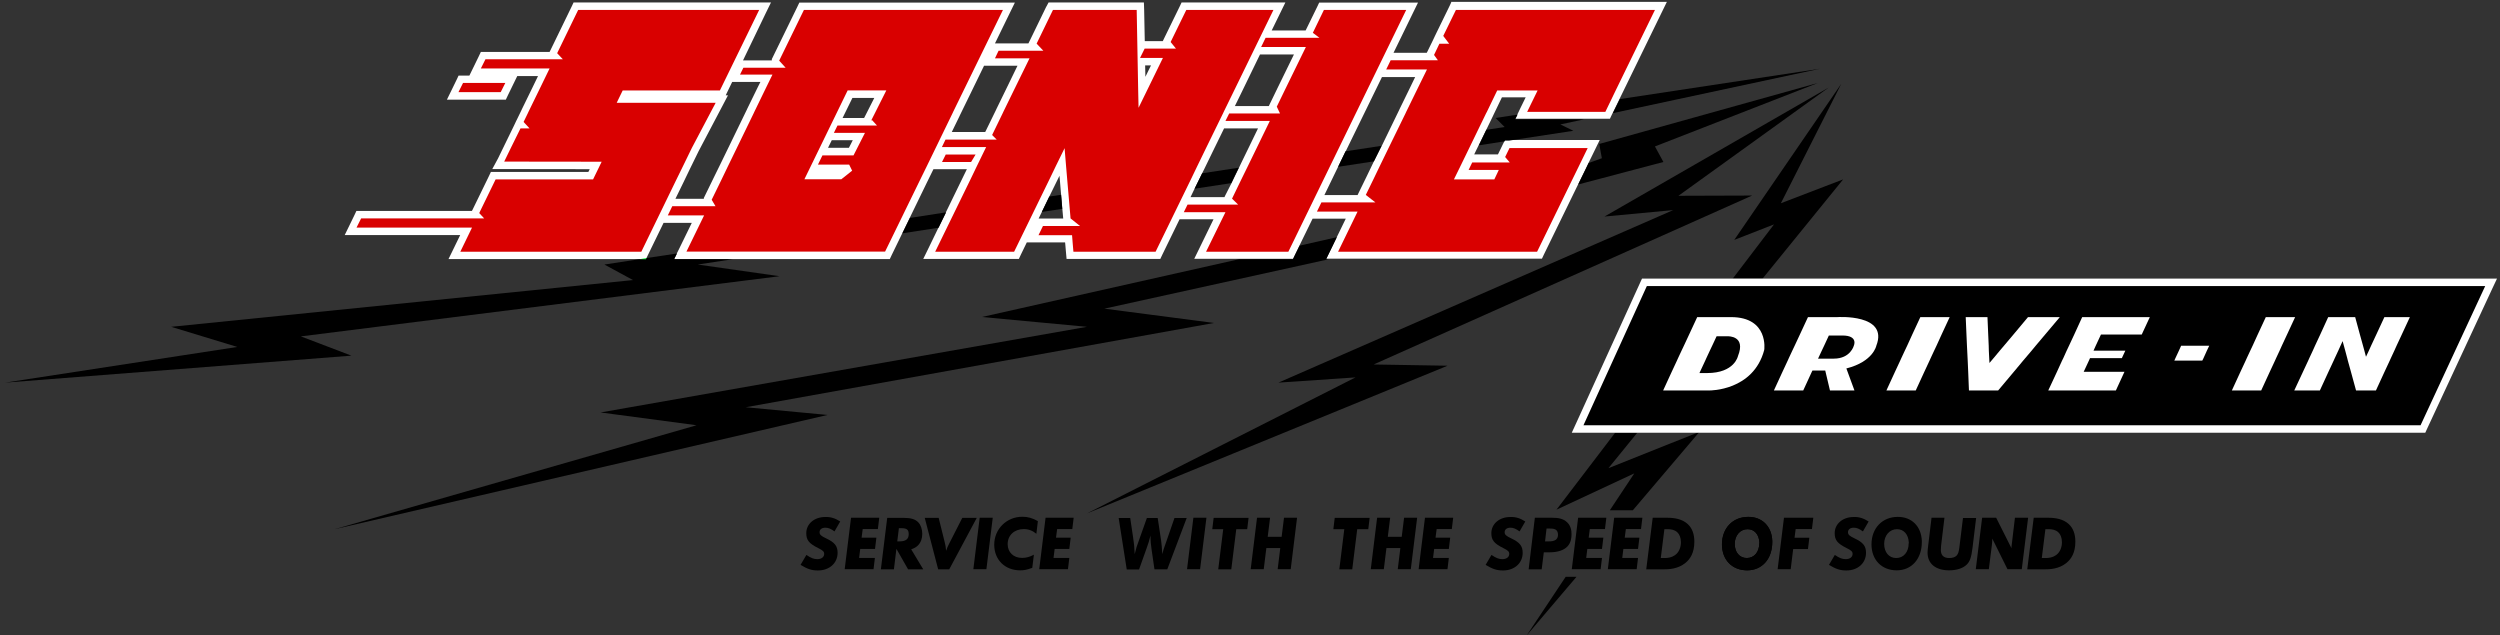<?xml version="1.0" encoding="utf-8"?>
<!-- Generator: Adobe Illustrator 26.0.3, SVG Export Plug-In . SVG Version: 6.00 Build 0)  -->
<svg version="1.1" id="Layer_1" xmlns="http://www.w3.org/2000/svg" xmlns:xlink="http://www.w3.org/1999/xlink" x="0px" y="0px"
	 viewBox="0 0 2011.1 511.2" style="enable-background:new 0 0 2011.1 511.2;" xml:space="preserve">
<rect x="0" y="0" width="2011.1" height="511.2" fill="#333333" stroke="none"/>
<style type="text/css">
	.st0{fill:#FFFFFF;}
	.st1{fill:#D90000;}
	.st2{fill:#00EE2F;}
</style>
<path class="st0" d="M1167.4,2l-1.6,3.4l-10.2,20.9l-1.4,2.9l-1.6,3.4l-4.4,9l-0.5,0.9h-26.7l15.5-31.8l4.2-8.6h-79.5l-1.6,3.4
	l-9,18.4l-0.3,0.6h-27.3l6.7-13.7L1034,2h-83.5l-1.6,3.4l-12.6,25.8l-0.9,1.9h-14.5l-0.5-25.3L920.2,2h-76.7l-1.7,3.2l-0.2,0.3
	l-0.1,0.1l0,0.1l-13,26.8l-1.2,2.4h-26.9l11.8-24.2l4.2-8.6H643l-1.6,3.4l-19.9,40.8l-0.6,1.2v1.1h-23.2L616,10.6l4.2-8.6H461.4
	l-1.6,3.4l-16.9,34.8l-0.8,1.6h-55.3l-1.6,3.4l-3.6,7.4l-4,8.2h-8.7l-1.6,3.4l-3.6,7.4l-4.2,8.6h47.4l1.6-3.4l3.6-7.4l4-8.2h16.7
	l-4.4,9.1l-8.4,17.2l-0.6,1.3l-3.3,6.8l-0.9,1.8l-1.6,3.4l-7.7,15.8l-5.3,10.9L396,136l9.6,0l68.8,0.1l-1.1,2.2h-78.4l-1.6,3.4
	l-13.2,27.1l-0.5,0.9h-92.9l-1.6,3.4l-3.6,7.4l-4.2,8.6h92.9l-5.2,10.7l-4.2,8.6h158.9l0.4-0.9l1.2-2.5l12.5-25.7h22.7l-10,20.5
	l-2,4l-2.2,4.6h173.5l1.6-3.4l8.5-17.5l6-12.4l13.8-28.4l5.2-10.6h26.9l-2.6,5.3l-14.2,29.2l-6,12.4l-8.1,16.7l-4.2,8.6h76.9
	l1.6-3.4l4.8-9.9h30.8l0.1,0.8l0.6,7l0.5,5.5h75.4l1.6-3.4l13.9-28.5h27.3l-11.3,23.2l-4.2,8.6h79.5l1.6-3.4l3.7-7.6v0l10.4-21.3
	h26.7l-7.1,14.6l-4.4,9l-4.2,8.6h173.5l1.6-3.4l27.7-56.8l0.7-1.5l5.2-10.6l2.5-5.2v0l4.6-9.4l4.2-8.6h-76.2l-0.3,0.6l-1.4,2.8
	l-3.5,7.2l-0.5,1h-19.1l1.4-2.9l2.4-4.9l6.1-12.4l5.1-10.5l0.6-1.3l6.7-13.9h19.1l-4.2,8.6l-2.3,4.8l-1.9,3.8h76.2l1.6-3.4l0.8-1.6
	l5.5-11.3l2.1-4.3l31.6-64.8l4.2-8.6H1167.4z M685.7,78.8h17.6l-7.8,15.4l-0.4,0.7h-17.3L685.7,78.8z M669.1,112.8h16.9l-3.1,6.1
	h-16.8L669.1,112.8z M543.3,160l6.4-13.1l5.1-10.6l7.1-14.5L581,85.5l4.6-8.8h-1.8l0.6-1.3l4.6-9.5h22.7l-2.1,4.2l-8.4,17.2
	l-0.6,1.3l-13.5,27.8l-7.1,14.6l-5.2,10.6l-8,16.4l-0.6,1.2v0.7H543.3z M998.2,75.5l15.4-31.7h27.3L1028,70.2l-6.3,13l-1,2.1h-27.3
	L998.2,75.5z M925.9,52.6l-4.5,9.2l-0.2-9.2H925.9z M765.6,106.3l6-12.3l0.6-1.3l8.4-17.2l11-22.6h26.9l-8.4,17.3l-8.4,17.2
	l-0.6,1.3l-8.4,17.2l-0.2,0.3H765.6z M835.5,175.8l2.6-5.3l6-12.4l5.5-11.2l2.7-5.5l0.3,3.4l1,11.9l1,11.3l0.7,7.8H835.5z
	 M985.7,157.1l-0.7,1.5h-27.3l3.3-6.9l2.4-4.9l3.7-7.5l1.5-3l7.1-14.6l9-18.4h27.3l-6.4,13.2l-7.1,14.6l-1.8,3.8l-3.3,6.8l-2.7,5.6
	L985.7,157.1z M1105.2,129.8l-0.6,1.3l-5.1,10.6l-6.1,12.5l-1.3,2.7h-26.7l11-22.7l6.1-12.4l29.2-59.8h26.7l-4,8.3l-8.4,17.2
	l-0.6,1.3l-13.5,27.8l-0.4,0.8L1105.2,129.8z"/>
<polygon points="1293.9,376.6 1367.1,347.4 1313.5,410.5 1295,410.5 1314.7,380.8 1252.1,410 1299.3,348.1 1317.1,348.1 "/>
<polygon points="1482.7,144.3 1417.9,224.1 1393.9,224.1 1427.1,180.5 1395.1,193 1481.2,67.4 1432.6,163.5 "/>
<polygon points="1268.2,464 1228.1,511.2 1259.5,464 "/>
<g>
	<polygon class="st0" points="2008.7,224.1 2004.7,232.6 1952.6,344.6 1951,348.1 1264.4,348.1 1268.3,339.6 1319.3,227.6 
		1320.9,224.1 	"/>
	<polygon points="1999.2,230.1 1947.2,342.1 1273.8,342.1 1324.8,230.1 	"/>
	<polygon class="st0" points="1568.4,255.1 1561.9,269.1 1557.8,278.1 1555.9,282.1 1553.1,288.1 1552.2,290.1 1548,299.1 
		1541.1,314.1 1517.5,314.1 1524.4,299.1 1528.6,290.1 1529.5,288.1 1532.3,282.1 1534.2,278.1 1538.3,269.1 1544.8,255.1 	"/>
	<polygon class="st0" points="1938.6,255.1 1932.1,269.1 1927.9,278.1 1926.1,282.1 1923.3,288.1 1922.4,290.1 1918.2,299.1 
		1911.3,314.1 1895.3,314.1 1893.6,307.9 1893.6,307.9 1891.2,299.1 1888.7,290.1 1888.2,288.1 1886.6,282.1 1885.5,278.1 
		1884.5,274.4 1882.8,278.1 1881,282.1 1878.2,288.1 1877.3,290.1 1873.1,299.1 1866.2,314.1 1845.6,314.1 1852.6,299.1 
		1856.8,290.1 1857.7,288.1 1860.5,282.1 1862.3,278.1 1866.5,269.1 1872.9,255.1 1894.6,255.1 1898.4,269.1 1900.9,278.1 
		1902,282.1 1903.3,287 1905.6,282.1 1907.4,278.1 1911.6,269.1 1918.1,255.1 	"/>
	<polygon class="st0" points="1846.3,255.1 1839.8,269.1 1835.6,278.1 1833.8,282.1 1831,288.1 1830.1,290.1 1825.9,299.1 
		1819,314.1 1795.4,314.1 1802.3,299.1 1806.5,290.1 1807.4,288.1 1810.2,282.1 1812.1,278.1 1816.2,269.1 1822.7,255.1 	"/>
	<polygon class="st0" points="1657,255.1 1645.2,269.1 1637.6,278.1 1634.3,282.1 1629.2,288.1 1627.5,290.1 1620,299.1 
		1607.4,314.1 1583.9,314.1 1583.8,311.7 1583.3,299.1 1582.9,290.1 1582.8,288.1 1582.5,282.1 1582.3,278.1 1581.9,269.1 
		1581.3,255.1 1598.8,255.1 1599.4,269.1 1599.8,278.1 1599.9,282.1 1600.2,288.1 1600.3,290.1 1600.4,292 1602,290.1 1603.7,288.1 
		1608.7,282.1 1612.1,278.1 1619.7,269.1 1631.4,255.1 	"/>
	<polygon class="st0" points="1729.4,255.1 1722.9,269.1 1690.1,269.1 1685.9,278.1 1684.1,282.1 1709.7,282.1 1706.9,288.1 
		1681.3,288.1 1680.4,290.1 1676.2,299.1 1709,299.1 1702.1,314.1 1647.7,314.1 1654.7,299.1 1658.8,290.1 1659.8,288.1 
		1662.5,282.1 1664.4,278.1 1668.6,269.1 1675,255.1 	"/>
	<polygon class="st0" points="1777.2,278.1 1775.3,282.1 1772.6,288.1 1771.6,290.1 1749.1,290.1 1750,288.1 1752.8,282.1 
		1754.6,278.1 	"/>
	<path class="st0" d="M1478,255.1h-23.6l-6.5,14l-4.2,9l-1.9,4l-2.8,6l-0.9,2l-4.2,9l-6.9,15h23.6l6.9-15l0.5-1h10.3l3.8,16h19.7
		l-6.5-17.7c21.7-5.5,24.1-18.3,24.1-18.3C1519.4,252.3,1478,255.1,1478,255.1z M1491.3,278.1c0,0-2.7,10.4-16.1,10.4h-12.7l0.2-0.4
		l2.8-6l1.9-4l3.8-8.2h10.9C1495.1,269.9,1491.3,278.1,1491.3,278.1z"/>
	<path class="st0" d="M1392.5,255.1h-4.6h-22.6l-6.5,14l-4.2,9l-1.9,4l-2.8,6l-0.9,2l-4.2,9l-6.9,15h22.6h14.8
		c0,0,35.1,0.4,43.9-32.5C1419.3,281.5,1423,255.1,1392.5,255.1z M1398.1,286.4c0,0-2.7,13.7-24.8,13.7h-6.2l0.5-1.1l4.2-9l0.9-2
		l2.8-6l1.9-4l3.5-7.5h9.3C1390,270.6,1404.7,269.9,1398.1,286.4z"/>
</g>
<polygon points="1350.2,157.5 1471.1,70.4 1290.7,174.2 1346,169 1028.4,307.8 1090.4,303.6 874.4,413 1164.5,294.2 1105,293.2 
	1409.5,157.3 "/>
<g>
	<polygon class="st1" points="1331.3,8 1299.7,72.8 1291.4,90 1228.5,90 1236.9,72.8 1204.4,72.8 1196.1,90 1195.4,91.3 
		1181.9,119.1 1174.8,133.7 1169.6,144.3 1202.1,144.3 1205.7,136.7 1181.4,136.7 1184.3,130.7 1214.5,130.7 1210.8,126.3 
		1214.3,119.1 1277.2,119.1 1270.1,133.7 1264.9,144.3 1236.5,202.5 1076.4,202.5 1092.1,170.2 1059.4,170.2 1063,162.8 
		1106.4,162.8 1098.7,156.8 1104.8,144.3 1109.9,133.7 1117,119.1 1130.6,91.3 1131.2,90 1139.6,72.8 1147.9,55.9 1115.1,55.9 
		1118.7,48.5 1156.7,48.5 1153.6,44.2 1157.9,35.2 1165.8,35.2 1161,28.9 1171.2,8 	"/>
	<path class="st1" d="M646.7,8l-19.9,40.8v0l5.2,5.7h-34l-2.7,5.5h26.1l-6.3,12.9L606.8,90l-0.6,1.3l-13.5,27.8l-7.1,14.6l-5.1,10.6
		l-8,16.4v0l3.1,5.2h-34.8l-3.6,7.4h29.2l-14.2,29.1H712l28.4-58.2l5.2-10.6l7.1-14.6l13.5-27.8l0.6-1.3l8.4-17.2L806.8,8H646.7z
		 M700.8,97l0.7-0.4l4,4.4h-31.8l-2.9,5.9h25l-9.2,18.1h-25l-3.6,7.4h25.1l2.4,4.9l-8.7,6.9h-29.7l34.8-71.5H713L700.8,97z"/>
	<g>
		<polygon class="st1" points="497.6,79.6 496.1,82.7 575.7,82.7 556.5,119.1 549.4,133.7 544.2,144.3 515.9,202.5 370.3,202.5 
			379.7,183.1 286.8,183.1 290.5,175.7 389.5,175.7 385.5,171.4 398.7,144.3 477.1,144.3 484,130.1 405.6,130 410.9,119.1 
			418.7,103.3 426,103.3 421.2,98.1 424.5,91.3 425.1,90 433.5,72.8 442.1,55.1 386.8,55.1 390.5,47.7 452.8,47.7 448.2,42.8 
			465.1,8 610.7,8 579.1,72.8 500.9,72.8 		"/>
		<polygon class="st1" points="406.5,66.7 402.8,74.1 368.8,74.1 372.5,66.7 		"/>
	</g>
	<polygon class="st1" points="1036.4,202.5 970.2,202.5 985.8,170.7 952.3,170.7 955.3,164.6 996,164.6 991.1,159.8 998.6,144.3 
		1003.8,133.7 1010.9,119.1 1021.5,97.3 985.8,97.3 988.8,91.3 1029.7,91.3 1027.1,85.8 1033.4,72.8 1050.5,37.8 1014.5,37.8 
		1018.1,30.4 1061.4,30.4 1056.1,26.4 1065,8 1131.2,8 	"/>
	<g>
		<polygon class="st1" points="1024.4,8 992.8,72.8 984.4,90 983.8,91.3 970.2,119.1 963.1,133.7 958,144.3 929.6,202.5 
			863.5,202.5 862.9,195.5 862.4,189.2 835.4,189.2 839,181.8 868.8,181.8 861.2,175.7 858.5,144.3 857.6,133.7 856.4,119.2 
			856.5,119.1 856.4,119.1 856.4,119.2 849.3,133.7 844.2,144.3 815.8,202.5 752.3,202.5 780.7,144.3 785.8,133.7 792.9,119.1 
			793.3,118.3 757.7,118.3 760.6,112.3 801.8,112.3 798.1,108.6 798.1,108.6 806.5,91.3 807.1,90 815.5,72.8 828.2,46.9 800.4,46.9 
			803.3,40.8 839.3,40.8 833.9,35.1 846.9,8.3 847.1,8 914.4,8 915.6,72.8 915.9,86.7 922.7,72.8 935.5,46.6 917.1,46.6 920.8,39.1 
			946,39.1 941.7,33.8 954.3,8 		"/>
		<polygon class="st1" points="784.8,124.3 781.2,130.3 757.8,130.3 760.8,124.3 		"/>
	</g>
</g>
<polygon points="1331.3,117.8 1338.1,130.3 1269.6,148.4 1270.3,146.9 1275.5,136.3 1278,131.1 1278,131.1 1288.6,127.3 
	1286.5,115.8 1462.5,66.7 "/>
<polygon points="1071,199.9 1066.8,208.5 1069.1,208.5 888.4,248.3 976.6,259.8 599.9,327.6 665.7,333.8 269.2,425.7 560.3,342.1 
	483.1,331.8 874.4,262.9 789.9,255 996.8,208.5 1040.1,208.5 1041.8,205.1 1045.5,197.6 1045.5,197.6 1075.4,190.8 "/>
<polygon points="242,270.6 282.7,286.1 4.1,307.8 190.9,279.1 137.7,262.9 509.2,225.3 486.2,212.8 514.4,208.5 519.6,208.5 
	520,207.6 544.6,203.9 542.3,208.5 589.5,208.5 561.3,212.8 627.1,222.2 "/>
<polygon class="st2" points="514.4,208.5 520,207.6 519.6,208.5 "/>
<polygon points="761.1,170.8 755,183.2 725.9,187.7 732,175.3 "/>
<polygon points="1255.2,100.1 1265.7,105.2 1214,113.1 1210.6,113.1 1210.3,113.7 1189.7,116.9 1195.7,104.4 1210.4,102.2 
	1203.1,94.9 1220.8,92.2 1218.9,96 1274.3,96 "/>
<polygon points="1464.1,55.3 1297.5,91 1303.1,79.7 "/>
<polygon points="1111.3,117.3 1105.2,129.8 1076.4,134.2 1082.4,121.7 "/>
<polygon points="996.5,134.9 993.2,141.6 990.5,147.3 961,151.8 963.4,146.9 967.1,139.4 "/>
<polygon points="854.5,168 838.1,170.5 844.1,158.1 853.6,156.7 "/>
<g>
	<path d="M675.9,419.5l-4.6,8c-2.8-2.1-5-3-7.3-3c-2.9,0-4.7,1.4-4.7,3.6c0,2,1.1,3,5.3,5c6.8,3.2,9.2,6.1,9.2,11.6
		c0,8.3-6.6,14.2-15.8,14.2c-5,0-8.4-1.1-14-4.5l4.7-8c3.7,2.5,5.9,3.4,8.8,3.4c3.3,0,5.5-1.7,5.5-4.2c0-1.8-0.9-2.8-4.8-4.7
		c-7.4-3.7-9.6-6.4-9.6-12c0-7.5,6.5-13,15.2-13C668.1,415.7,671.9,416.9,675.9,419.5z"/>
	<path d="M707.3,416.5l-1.1,9.1H694l-0.9,6.9H705l-1.1,9.1H692l-0.9,7.2h12.7l-1.1,9.1h-23.2l5.1-41.4H707.3z"/>
	<path d="M733,441.9l9.7,16.1h-12.2l-9.4-16.5l-2,16.5h-10.5l5.1-41.4h13.5c5.7,0,9.1,1.1,11.5,3.6c2,2.1,3.2,5.5,3.2,9.3
		c0,3.7-1.1,6.8-3.4,9.2C736.9,440.2,735.8,440.9,733,441.9z M723.1,424.9l-1.3,10.6h1.9c5,0,7.3-1.9,7.3-5.8c0-3.6-1.5-4.8-5.9-4.8
		H723.1z"/>
	<path d="M785.8,416.5L763.6,458h-8.9l-10.8-41.4h11.2l4.7,18.9c0.8,3.2,1,4.2,1.3,7.6c0.7-2.2,1.4-3.8,2.4-5.7l10.6-20.8H785.8z"/>
	<path d="M798.6,416.5l-5.1,41.4h-10.5l5.1-41.4H798.6z"/>
	<path d="M834.9,419.2l-1.2,10.2c-3-2.5-6.3-3.8-10.1-3.8c-7.6,0-13,5-13,12.1c0,6.6,4.7,11.1,11.6,11.1c3.2,0,6.3-0.8,9.5-2.6
		l-1.3,10.6c-4.5,1.6-6.6,2-9.8,2c-12.2,0-20.8-8.5-20.8-20.6c0-12.6,9.9-22.5,22.6-22.5C826.8,415.7,830.5,416.7,834.9,419.2z"/>
	<path d="M863.7,416.5l-1.1,9.1h-12.2l-0.9,6.9h11.8l-1.1,9.1h-11.8l-0.9,7.2h12.7l-1.1,9.1H836l5.1-41.4H863.7z"/>
	<path d="M954.7,416.5L939,458h-10.3l-2.4-16.5c-0.5-3.5-0.8-6.2-0.8-10.7c-1.2,4.7-1.6,6.1-3,9.9l-6.2,17.4h-9.9l-6.5-41.4h9.3
		l2.3,15.5c0.8,5,1,7.3,1.3,13.6c0.9-3.7,1.2-4.7,1.5-5.7l1.4-4l6.9-19.4h8.7l2.7,17.8c0.4,2.5,0.7,6.1,1,11.3
		c0.8-3.2,1.2-4.5,1.8-6.1l1.1-3.1l6.9-19.9H954.7z"/>
	<path d="M970.5,416.5l-5.1,41.4h-10.5l5.1-41.4H970.5z"/>
	<path d="M994.5,425.7l-4,32.3H980l4-32.3h-8.8l1.1-9.1h28.1l-1.1,9.1H994.5z"/>
	<path d="M1043.4,416.5l-5.1,41.4h-10.5l2.1-17h-11.2l-2.1,17h-10.5l5.1-41.4h10.5l-1.9,15.3h11.2l1.9-15.3H1043.4z"/>
	<path d="M1091.8,425.7l-4,32.3h-10.4l4-32.3h-8.8l1.1-9.1h28.1l-1.1,9.1H1091.8z"/>
	<path d="M1169,416.5l-1.1,9.1h-12.2l-0.9,6.9h11.8l-1.1,9.1h-11.8l-0.9,7.2h12.7l-1.1,9.1h-23.2l5.1-41.4H1169z"/>
	<path d="M1227,419.5l-4.6,8c-2.8-2.1-5-3-7.3-3c-2.9,0-4.7,1.4-4.7,3.6c0,2,1.1,3,5.3,5c6.8,3.2,9.2,6.1,9.2,11.6
		c0,8.3-6.6,14.2-15.8,14.2c-5,0-8.4-1.1-14-4.5l4.7-8c3.7,2.5,5.9,3.4,8.8,3.4c3.3,0,5.5-1.7,5.5-4.2c0-1.8-0.9-2.8-4.8-4.7
		c-7.4-3.7-9.6-6.4-9.6-12c0-7.5,6.5-13,15.2-13C1219.2,415.7,1223,416.9,1227,419.5z"/>
	<path d="M1234.7,416.5h13.9c4.7,0,8.9,0.6,12.1,3.7c3.1,3,3.5,6.8,3.5,9.5c0,3-0.4,6.7-3.2,9.8c-2.9,3.1-7.8,4.8-14.4,4.8h-4.7
		l-1.7,13.7h-10.5L1234.7,416.5z M1244.1,425.2l-1.2,10.3h3.3c1.5,0,4.2-0.1,5.8-1.7c1.2-1.2,1.3-2.7,1.3-3.7c0-1.8-0.6-2.9-1.2-3.5
		c-1.4-1.4-3.6-1.4-5.1-1.4H1244.1z"/>
	<path d="M1292.2,416.5l-1.1,9.1h-12.2l-0.9,6.9h11.8l-1.1,9.1h-11.8l-0.9,7.2h12.7l-1.1,9.1h-23.2l5.1-41.4H1292.2z"/>
	<path d="M1321.2,416.5l-1.1,9.1h-12.2l-0.9,6.9h11.8l-1.1,9.1h-11.8l-0.9,7.2h12.7l-1.1,9.1h-23.2l5.1-41.4H1321.2z"/>
	<path d="M1329.5,416.5h11.7c5.8,0,12.1,1,16.6,5.2c3.5,3.3,5.2,8,5.2,14c0,9-3.3,13.9-7,17c-6.3,5.2-13.8,5.3-18,5.3h-13.7
		L1329.5,416.5z M1338.9,425.7l-2.9,23.2h3.2c5.4,0,8.3-2.2,9.3-3.2c2.3-2.1,3.7-5.6,3.7-9.5c0-3.7-1.2-6.5-3-8.1
		c-2.2-2-5.2-2.4-7.5-2.4H1338.9z"/>
	<path d="M1425.7,435.2c0,0.2,0,0.6,0,0.8c0,13.6-8.2,22.8-20.2,22.8c-12.1,0-20.3-8.4-20.3-20.9c0-13,8.7-22.1,21.1-22.1
		C1417.5,415.7,1425.3,423.4,1425.7,435.2z M1415.3,436.4c-0.3-6.5-4-10.7-9.5-10.7c-5.9,0-10.3,5-10.3,11.8s3.9,11.4,9.7,11.4
		c5.9,0,10-4.8,10-11.7C1415.3,436.9,1415.3,436.6,1415.3,436.4z"/>
	<path d="M1458.7,416.5l-1.1,9.1h-13.1l-0.9,7h11.9l-1.1,9.1h-11.9l-2,16.2H1430l5.1-41.4H1458.7z"/>
	<path d="M1503.2,419.5l-4.6,8c-2.8-2.1-5-3-7.3-3c-2.9,0-4.7,1.4-4.7,3.6c0,2,1.1,3,5.3,5c6.8,3.2,9.2,6.1,9.2,11.6
		c0,8.3-6.6,14.2-15.8,14.2c-5,0-8.4-1.1-14-4.5l4.7-8c3.7,2.5,5.9,3.4,8.8,3.4c3.3,0,5.5-1.7,5.5-4.2c0-1.8-0.9-2.8-4.8-4.7
		c-7.4-3.7-9.6-6.4-9.6-12c0-7.5,6.5-13,15.2-13C1495.4,415.7,1499.1,416.9,1503.2,419.5z"/>
	<path d="M1589.7,416.5l-2.9,24c-1,8-2.1,11.1-4.7,13.7c-3.1,3-8.1,4.6-14.2,4.6c-10.7,0-17.3-5.3-17.3-14.2c0-1.2,0.2-3.2,0.5-5.7
		l2.7-22.4h10.4l-2.7,22.4c-0.1,1.2-0.2,2.4-0.2,3.5c0,4.3,2.2,6.5,6.8,6.5c2.6,0,4.7-0.7,5.9-2c1.3-1.5,1.7-2.9,2.2-6.6l2.9-23.6
		H1589.7z"/>
	<path d="M1636,416.5h11.7c5.8,0,12.1,1,16.6,5.2c3.5,3.3,5.2,8,5.2,14c0,9-3.3,13.9-7,17c-6.3,5.2-13.8,5.3-18,5.3h-13.7
		L1636,416.5z M1645.4,425.7l-2.9,23.2h3.2c5.4,0,8.3-2.2,9.3-3.2c2.3-2.1,3.7-5.6,3.7-9.5c0-3.7-1.2-6.5-3-8.1
		c-2.2-2-5.2-2.4-7.5-2.4H1645.4z"/>
	<path d="M1620.9,416.5l-2.5,21c-0.2,1.2-0.3,2.3-0.3,3.5l-12.3-24.5h-11.3l-5.1,41.4h10.5l2.4-19.1c0.2-1.9,0.4-3.5,0.4-5.5
		l12.2,24.6h11.5l5.1-41.4H1620.9z"/>
	<path d="M1140,416.5l-5.1,41.4h-10.5l2.1-17h-11.2l-2.1,17h-10.5l5.1-41.4h10.5l-1.9,15.3h11.2l1.9-15.3H1140z"/>
	<path d="M1425.7,435.2c0,0.2,0,0.6,0,0.8c0,13.6-8.2,22.8-20.2,22.8c-12.1,0-20.3-8.4-20.3-20.9c0-13,8.7-22.1,21.1-22.1
		C1417.5,415.7,1425.3,423.4,1425.7,435.2z M1415.3,436.4c-0.3-6.5-4-10.7-9.5-10.7c-5.9,0-10.3,5-10.3,11.8s3.9,11.4,9.7,11.4
		c5.9,0,10-4.8,10-11.7C1415.3,436.9,1415.3,436.6,1415.3,436.4z"/>
	<path d="M1546,435.2c0,0.2,0,0.6,0,0.8c0,13.6-8.2,22.8-20.2,22.8c-12.1,0-20.3-8.4-20.3-20.9c0-13,8.7-22.1,21.1-22.1
		C1537.8,415.7,1545.6,423.4,1546,435.2z M1535.5,436.4c-0.3-6.5-4-10.7-9.5-10.7c-5.9,0-10.3,5-10.3,11.8s3.9,11.4,9.7,11.4
		c5.9,0,10-4.8,10-11.7C1535.6,436.9,1535.6,436.6,1535.5,436.4z"/>
</g>
</svg>
